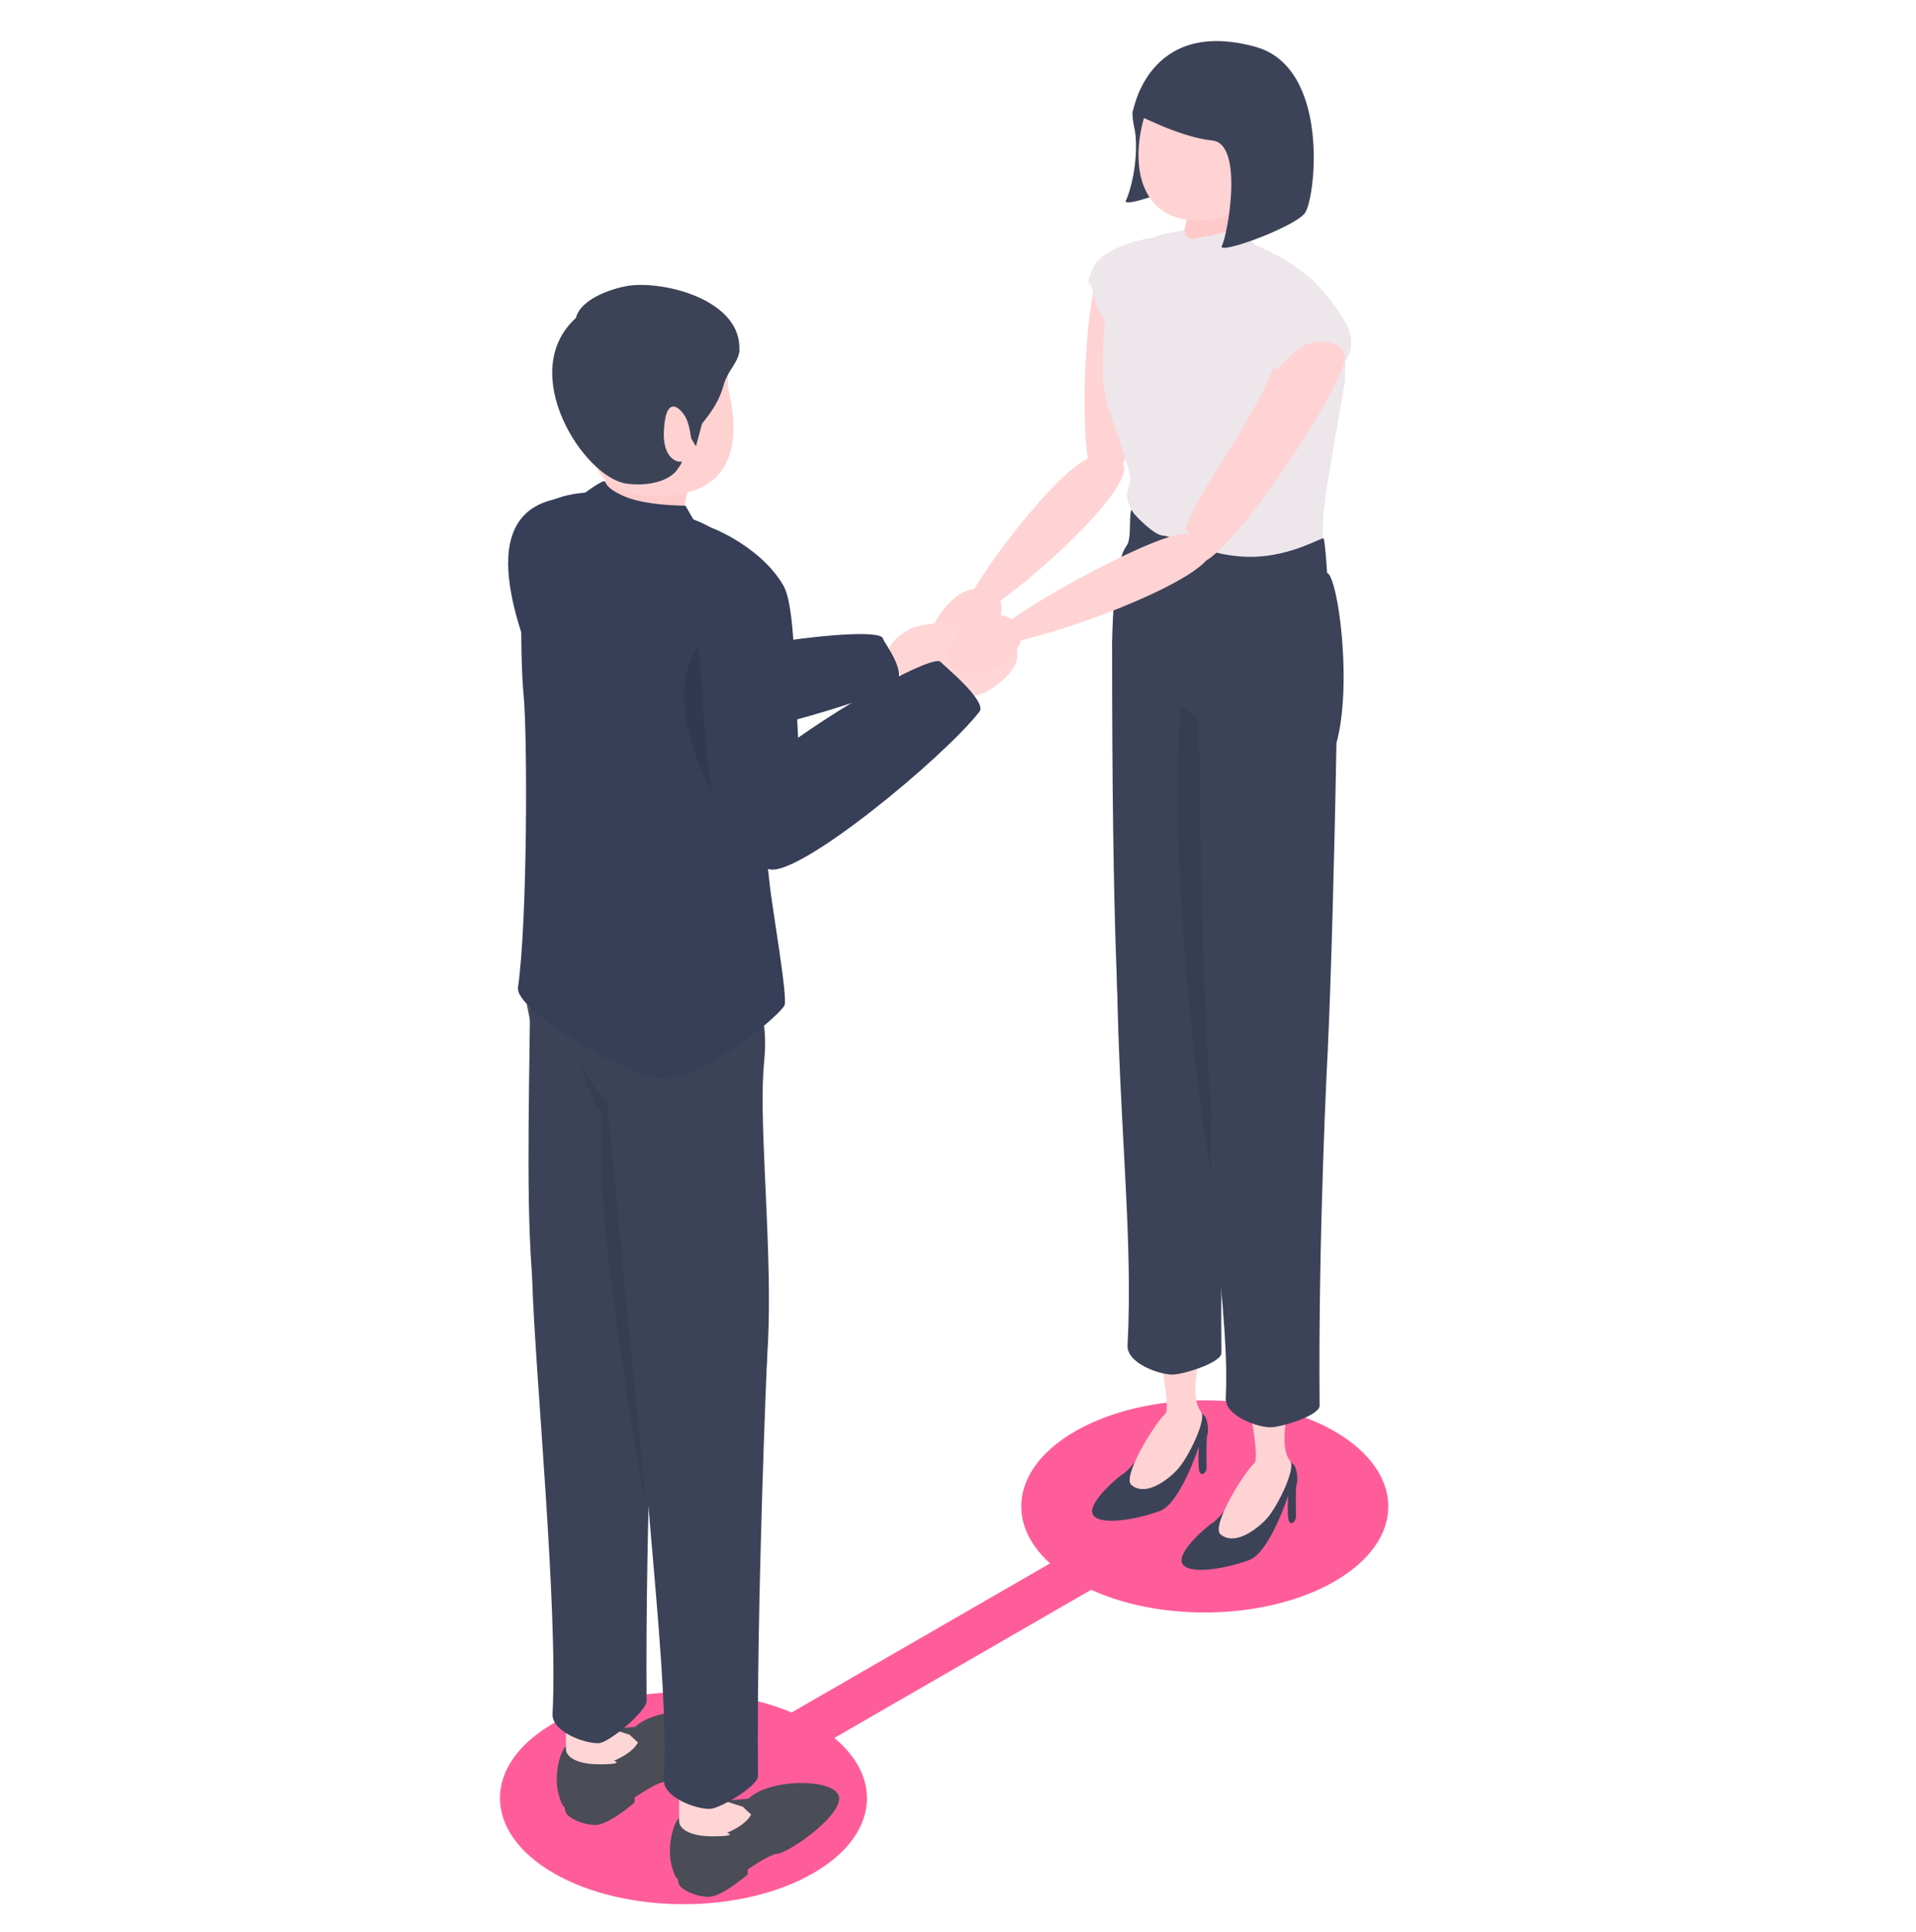 <?xml version="1.0" encoding="UTF-8"?>
<svg id="_レイヤー_2" xmlns="http://www.w3.org/2000/svg" version="1.1" viewBox="0 0 843 850">
  <!-- Generator: Adobe Illustrator 29.1.0, SVG Export Plug-In . SVG Version: 2.1.0 Build 142)  -->
  <defs>
    <style>
      .st0 {
        fill: #3c4358;
      }

      .st1, .st2, .st3, .st4, .st5 {
        isolation: isolate;
      }

      .st1, .st4 {
        opacity: .1;
      }

      .st2, .st3, .st6, .st5 {
        opacity: 0;
      }

      .st7 {
        fill: #ffd3d4;
      }

      .st8 {
        fill: #4a4c56;
      }

      .st9 {
        fill: #fcc;
      }

      .st10 {
        fill: #4f5056;
      }

      .st11 {
        fill: #363e58;
      }

      .st12 {
        fill: #ff5d9a;
      }

      .st3, .st4 {
        fill: #1a1a1a;
      }

      .st13 {
        fill: #ffc9ca;
      }

      .st14 {
        fill: #ede6eb;
      }

      .st15 {
        fill: #ffd2d2;
      }

      .st16 {
        fill: #ffd6d6;
      }

      .st17 {
        fill: #3d4356;
      }

      .st5 {
        fill: #fff;
      }
    </style>
  </defs>
  <g id="_レイヤー_2-2">
    <g>
      <path class="st12" d="M587.2,629.8c-31.5-18.2-82.7-18.2-114.2,0-27.3,15.8-31,40-11,58.1l-113.7,65.6c-31.6-13.3-76.2-11.8-104.7,4.7-31.5,18.2-31.5,47.7,0,66,31.5,18.2,82.7,18.2,114.2,0,28.1-16.2,31.1-41.4,9.3-59.5l113-65.2c31.7,14.5,77.8,13.2,107.1-3.7,31.5-18.2,31.5-47.7,0-66h0Z"/>
      <g>
        <g>
          <g>
            <path class="st7" d="M483.6,120.5c-6.7,11-10.6,93.3.8,93.9,11.4.6,19-39.7,24.4-74.3,5.5-35.5-18.4-30.7-25.2-19.7Z"/>
            <path class="st7" d="M494.3,204.6c5.5,13-65.3,73.5-70.4,67.6-4.6-5.3,36.9-60.8,53.2-69.6,16.2-8.8,17.2,2,17.2,2Z"/>
            <path class="st7" d="M421.4,262c3.8-2.8,11.4-5,17,0,5.9,5.2-1.1,15.6-3,17.4-13.2,12.3-18.9,8.6-24.1,4.9-5.2-3.8,2.2-16.5,10.1-22.3h0Z"/>
          </g>
          <path class="st14" d="M507.9,104.7c-5.4,0-22.9,4.7-26.8,12.8-3.5,7.3-2,7-1.2,8,.7.9,3,13.6,6.5,15.1,3.5,1.5,21.5-35.9,21.5-35.9h0Z"/>
        </g>
        <g>
          <path class="st14" d="M591.7,166.9c.5-8.8.2-16-1.7-22.9-1.5-5.5-4.1-11.2-8.6-16.5-9.9-11.6-29.5-22.8-53.5-26.2-4.1-.6-21.7.8-30,8.6-11.3,10.6-12.7,33.3-12.7,54.5s18.2,41.1,13.3,74.6c-5.1,34.8,37.2,46.5,55.2,47.1,18,.5,11.2-11.3,20.7-11.1,9.5.2,10.6-19.1,8.7-28.3-.4-1.7-.6-3.6-.8-5.8-.3-3.8-.4-8.4,0-14.3.9-12.6,9.3-55.8,9.5-59.8Z"/>
          <path class="st2" d="M560.5,162.1c-4.6,35.5-2.3,68,21.7,78.8-.3-3.8-.4-8.4,0-14.3.9-12.6,9.3-55.8,9.5-59.8.5-8.8.2-16-1.7-22.9-10.5,2.9-28.3,8.9-29.5,18.1h0Z"/>
        </g>
        <ellipse class="st3" cx="531.5" cy="662.4" rx="25" ry="62.2" transform="translate(-286.2 892.1) rotate(-66.9)"/>
        <g>
          <g>
            <path class="st0" d="M493.9,648.6c-3.8,2.8-16.6,14-12.6,18.4,3.9,4.4,20.1,1.2,29.1-2.2s17.1-28.4,17.1-28.4c0,0-.8,10.9.7,11.9,1.5,1.1,2.7-1.2,2.7-2.5s-.3-12.9.3-14.4c.6-1.5.3-7.1-1.5-8.7-1.8-1.7-4.2-4.2-9.6-4.1-5.4,0-17.6,23.8-26.1,30.1h0Z"/>
            <path class="st7" d="M525.3,579.9c7.1,11-4,31.6,3.2,41.4,2.4,3.3-5.3,19.3-10.1,24.9-3.1,3.6-13.8,12.9-20.6,7.2-4.3-3.6,10.5-27.5,14.9-31.3,2.8-2.5-4.1-35.1-5.4-38.3s14.8-8.6,17.9-3.9h0Z"/>
          </g>
          <path class="st0" d="M541.4,438.5s-4.7,80.7-4,156.8c0,4.3-16.4,9.3-21.1,9.5-5.7.3-20.7-4.9-20.2-12.9,2.5-46-3.6-96.6-4.6-160-.5-31,49.9,6.6,49.9,6.6h0Z"/>
          <path class="st0" d="M489.3,284.6c0,131,2.9,157.8,3.9,190.2.2,6.7,19.2,15.4,24.9,13.4,35.5-12.4,24.8-128.1,30.3-174.6,5.4-45.8-59.1-57.7-59.1-29h0Z"/>
          <path class="st4" d="M536.3,533.7c-14.9-64.3-28.3-245.8-7.3-245.8l7.3,245.8Z"/>
        </g>
        <g>
          <g>
            <path class="st0" d="M533.2,670.2c-3.8,2.8-16.6,14-12.6,18.4s20.1,1.2,29.1-2.2,17.1-28.4,17.1-28.4c0,0-.8,10.9.7,11.9,1.5,1.1,2.7-1.2,2.7-2.5s-.3-12.9.3-14.4c.6-1.5.3-7.1-1.5-8.7s-4.2-4.2-9.6-4.1c-5.4,0-17.6,23.8-26.1,30.1h0Z"/>
            <path class="st7" d="M564.5,601.6c7.1,11-4,31.6,3.2,41.4,2.4,3.3-5.3,19.3-10.1,24.9-3.1,3.6-13.8,12.9-20.6,7.2-4.3-3.6,10.5-27.5,14.9-31.3,2.8-2.5-4.1-35.1-5.4-38.3s14.8-8.6,17.9-3.9h0Z"/>
          </g>
          <path class="st0" d="M584.2,461.7s-4.3,80.6-3.6,156.8c0,4.3-16.4,9.3-21.1,9.5-5.7.3-20.7-4.9-20.2-12.9,2.5-46-17.2-131.3,1.4-148.6,22.7-21.1,43.5-4.7,43.5-4.7h0Z"/>
          <path class="st0" d="M527.3,312.2c1.3,89.2,2.9,144.8,5.8,177.4.7,7.8,50.8-20.9,51.1-27.9,1.4-29.4,3-87.1,3.8-134.5,1-63.7-61.1-43.8-60.7-15.1Z"/>
        </g>
        <path class="st0" d="M489.3,284.6s0-36.2,6.4-44.5c2.6-3.4.4-16.3,2.8-16.3,1.3,0,23.1,21.8,53,21.2,17-.4,30.1-8.7,30.8-8.1s1.6,15.2,1.6,15.2c5.6,1.5,14,69.8-2,87.4-15.7,17.1-92.6-54.9-92.6-54.9h0Z"/>
        <g>
          <path class="st13" d="M523.4,92.3c-1.4,6.5-5,13.7,0,16,5,2.3,16.2-.9,20.2-3.6s1.5-14.4,0-15.8-20.2,3.4-20.2,3.4h0Z"/>
          <path class="st0" d="M498.3,49.4c-.2,3.3,1.1,7.8,1.3,10,1.2,12.6-2.6,25.9-4.2,28.7-2.5,4.5,31.8-8.1,36.5-14.3,3-3.9,6.7-28.7.6-48.6,0,0-34,20.9-34.3,24.2h0Z"/>
          <path class="st7" d="M502.6,54.6c-4.3,17.9-1,37.3,16.9,41.6,17.9,4.3,40.7-8.3,45-26.1,4.3-17.9-6.8-35.8-24.7-40.1-17.9-4.3-32.9,6.8-37.2,24.6h0Z"/>
          <path class="st14" d="M519,103.1s1.4-2.2,1.9-2,.4,3.2,2.8,3.9c2.4.7,21.9-4.8,22.5-4.4.6.4,6.9,7.2,5.5,7.9-1.4.6-20.6,5.9-29.1,3-8.4-2.9-3.7-8.4-3.7-8.4h0Z"/>
          <path class="st2" d="M519,103.1s1.4-2.2,1.9-2,.4,3.2,2.8,3.9c2.4.7,21.9-4.8,22.5-4.4.6.4,6.9,7.2,5.5,7.9-1.4.6-20.6,5.9-29.1,3-8.4-2.9-3.7-8.4-3.7-8.4h0Z"/>
          <path class="st0" d="M498.3,49.4s20.8,11.1,35,12.4c14.2,1.3,6.8,41.8,4.3,46.3s31.8-8.1,36.5-14.3c4.7-6.2,11.4-64-21.7-73.2-47.5-13.1-54,28.8-54,28.8h0Z"/>
        </g>
        <g>
          <path class="st7" d="M592,156.1c.4,13.4-53.7,94.1-64.9,91.5-23.7-5.5,20.3-51.2,33-85.6,13-35.3,31.5-19.2,31.9-5.9Z"/>
          <path class="st14" d="M560.2,162c2.3,4.7,10.7-17.9,28.1-10.1,3.6,1.6,3.7,7,3.7,7,0,0,4.6-6,1.4-14.1-2.9-7.3-15.1-22.1-19.1-24.1-3.9-2-21.1,27-14,41.3h0Z"/>
        </g>
        <path class="st14" d="M497.4,210.5c0,1.5-1.6,5.6-1.6,7.5,0,1.9,1.7,6.3,3.3,8.2.3.4,8.7,9.6,12.9,9.5,1.9,0,15.4,5.3,15.4,4.5-.1-4-28.7-27.5-28.9-28.5-.3-1.5-1-1.2-1-1.2h0Z"/>
      </g>
      <g>
        <g>
          <g>
            <path class="st16" d="M406.9,299c-4.9.7-13-1-15.8-8.4-2.9-7.7,8.7-13.9,11.4-14.7,18.3-4.8,21.8,1.3,24.7,7.4,2.9,6-10.2,14.2-20.3,15.7h0Z"/>
            <path class="st11" d="M275.8,303.4c2.2-14.1,111.3-30.1,112.7-22.4.3,1.8,13.1,17.3,3.5,21.7-27.3,12.4-95.6,28.1-109.8,27.6-19.3-.7-6.4-26.8-6.4-26.8h0Z"/>
          </g>
          <path class="st11" d="M264.4,326.5s-11.8,17.4-26.3-24.3c-5.4-15.5-33.7-75.4,7.4-82.8,4.7-.8,31.7,95.7,18.8,107.1h0Z"/>
        </g>
        <g>
          <ellipse class="st2" cx="296.2" cy="792.4" rx="29.5" ry="73.3" transform="translate(-548.9 754.7) rotate(-66.9)"/>
          <g>
            <path class="st8" d="M329.5,791.4s0,0,0,0l-10.8.9,7.5,2.8c-13.7,22.6-25.9,4.5-27.5,5.1-1.7.5-6.3,12.8-2.5,22.9.8,2.2.7,2.5,2.1,3.8,0,.8.2,1.6.5,2.3.9,2.1,7.1,5.4,13,5.4s17.2-9.9,17.2-9.9v-2.2c5.3-3.5,10.6-6.7,12.9-6.8,4.6-.3,27.3-15.6,27.3-24.4s-29.8-9.3-39.8,0h0Z"/>
            <path class="st16" d="M327.2,795.1l-8.1-2.6c0-1.1,0-2.1,0-3.2.3-7.5,3.5-19.5-3.5-19.7-7-.2-16.2-4.4-16.7,17.1,0,0-.3,13.4,0,15.4.3,1.9,3.4,5.9,14.8,5.9s6.2-1.6,6.2-1.6c0,0,7.8-2.9,10.6-8l-3.5-3.2h0Z"/>
          </g>
          <g>
            <path class="st8" d="M279.7,759.8s0,0,0,0l-10.8.9,7.5,2.8c-13.7,22.6-25.9,4.5-27.5,5.1-1.7.5-6.3,12.8-2.5,22.9.8,2.2.7,2.5,2.1,3.8,0,.8.2,1.6.5,2.3.9,2.1,7.1,5.4,13,5.4s17.2-9.9,17.2-9.9v-2.2c5.3-3.5,10.6-6.7,12.9-6.8,4.6-.3,27.3-15.6,27.3-24.4s-29.8-9.3-39.8,0h0Z"/>
            <path class="st16" d="M277.4,763.4l-8.1-2.6c0-1.1,0-2.1,0-3.2.3-7.5,3.5-19.5-3.5-19.7-7-.2-16.2-4.4-16.7,17.1,0,0-.3,13.4,0,15.4.3,1.9,3.4,5.9,14.8,5.9s6.2-1.6,6.2-1.6c0,0,7.8-2.9,10.6-8l-3.5-3.2h0Z"/>
          </g>
          <path class="st10" d="M242.2,396c-15.4,15.4-13.2,39-6.9,61.1s68.3-37.6,68.3-37.6l-61.4-23.5h0Z"/>
          <path class="st0" d="M288.5,568.5s-4.7,103.9-4,180c0,4.3-16.4,18.3-21.1,18.5-5.7.3-20.7-4.9-20.3-12.9,2.5-46-7.7-150.4-8.9-190.2-2-68.5,54.3,4.6,54.3,4.6h0Z"/>
          <path class="st0" d="M233.4,420c-.5,106.9-7.4,196.7,27.8,198.8,45.1,2.7,27.9-130.7,32.6-177.4,6.4-63.5-60.2-50.1-60.3-21.4h0Z"/>
          <path class="st4" d="M284.6,666l-17.5-181.6c-3.8-2.8-8.2-9.8-12.7-18.1,0,0,7,21.8,11.2,24.2,0,0-.2,1.5-.4,2.6-3.9,32.7,9.5,116.2,19.4,172.9h0Z"/>
          <path class="st0" d="M337.5,597.4s-4.7,108-4,184.1c0,4.3-16.4,14.2-21.1,14.4-5.7.3-20.7-4.9-20.3-12.9,2.5-46-10.5-135.3-9.6-175.2.7-31,55-10.4,55-10.4h0Z"/>
          <path class="st0" d="M275.9,445.8c-.5,106.9-.9,199.8,34.2,201.9,45.1,2.7,21.4-133.9,26.1-180.5,6.4-63.5-60.2-50.1-60.3-21.4h0Z"/>
        </g>
        <g>
          <g>
            <path class="st11" d="M338.5,387.8c-1.4-15-5.2-35.2-10.6-53.9-6.7-23.4,5.8-49,3.5-74.4,0-.4,0-.8-.1-1.2-2.9-25.8-32.9-31.8-32.9-31.8l-39-9.8s-22.8,0-26.7,14.3c-3.9,14.2-4,57.3-2.3,75.1s1.7,99.5-2.5,128.4c-1.5,10.2,50.3,41.3,66.2,40.1,15.9-1.2,46.7-25.5,51-32.1,1.8-2.7-5.6-44.1-6.6-54.7h0Z"/>
            <path class="st5" d="M324.8,394.5c-.4,3.1-.1,9.3.7,9.8.9.5,11-6.6,12.1-9.9s-.3-11.5-1.1-11.2c-.8.2-11.4,8.9-11.7,11.4h0Z"/>
            <path class="st1" d="M330.1,265.7c-14.4,6.8-29.9,19.2-29,41.2,1.2,28.7,17.4,54.5,35.6,74.3-1.4-15-2.4-26.5-7.5-40.6-7.9-21.7,1.5-49.2.9-74.8h0Z"/>
            <g>
              <path class="st11" d="M309.6,231.4c-.5-1.3,24.2,7.7,35,26.1,5.3,9,4.9,40.5,6.6,67.9.8,12.9,1.3,24.6-2.5,32-3.8,7.4-22.8,22.5-32.1,1.9-9.2-20.6-5.9-73.8-11.7-80.8,0,0,5.4-44.8,4.6-47h0Z"/>
              <g>
                <path class="st16" d="M420.6,285.2c-3.8,3.1-8.1,10.2-4.5,17.3,3.7,7.3,16.2,3.1,18.5,1.6,16-10.2,13.8-16.9,11.3-23.2-2.5-6.2-17.3-2.2-25.3,4.3h0Z"/>
                <path class="st11" d="M338.6,382.5c13.4,3.1,76.4-49,92.3-69.3,3.7-4.7-16.1-20.7-17-21.9-4.2-5.6-93.7,47.3-96.5,66.4-1,6.4,7.8,21.7,21.2,24.8h0Z"/>
                <g class="st6">
                  <path d="M426.4,313.8c-1.4-.5-3.5,0-4.6,1.1-1.1,1.2-.9,2.5.5,3.1,1.4.5,3.5,0,4.6-1.1,1.1-1.2.9-2.6-.5-3.1h0Z"/>
                </g>
                <g class="st6">
                  <path d="M418.3,319.6c-1.4-.5-3.5,0-4.6,1.1-1.1,1.2-.9,2.5.5,3.1s3.5,0,4.6-1.1c1.1-1.2.9-2.6-.5-3.1h0Z"/>
                </g>
              </g>
            </g>
          </g>
          <g>
            <g>
              <path class="st9" d="M280.4,229.7c6.8,0,15.7,2,19.8,1,0-.4-.1-.8-.1-1.3-.3-7,9-28.2-1.2-34.8s-28.3-6.9-29.8,5.2c-1.3,10.7-6.3,22.2-7,23.4,2.8,3.5,10,6.5,18.4,6.5h0Z"/>
              <path class="st15" d="M320.1,152c1.9,2.8-.9,14.5.6,20.5,4.6,19,3.7,44.5-28.3,45.5-31.3,1-32.7-14.6-33.7-34.6-1-20-9.2-29.1,11.7-40.7s41.7-2.5,49.7,9.2h0Z"/>
              <path class="st17" d="M325.3,154.3c1.2-21.9-31.7-30.5-47.7-28.7-6.4.7-22,5.3-24.2,14.3-26.5,24,3.6,70.4,22.3,72.9,8.1,1.1,17.1-.4,21.6-5.3.6-.7,3.4-4.5,2.5-4.4-3.1.4-8.3-2.8-7.7-13.6.9-17.4,8-8.9,9.6-5.8,1.7,3.1,2.4,9.2,2.4,9.2l2.1,3.5,2.7-10c5.3-6.5,8-11.3,9.7-17.7,2.2-6.5,5.7-8.4,6.8-14.3h0Z"/>
            </g>
            <path class="st11" d="M305.6,229.5l-4-7s-18,.1-27.6-4.4-6.6-6.6-8.5-6.3c-1.9.4-8.5,5.3-8.5,5.3,0,0-.8,6.6,8.3,10,7,2.6,24.4,7.3,31.9,7.1,8-.3,8.3-4.7,8.3-4.7h0Z"/>
            <path class="st5" d="M305.6,229.5l-4-7s-18,.1-27.6-4.4-6.6-6.6-8.5-6.3c-1.9.4-8.5,5.3-8.5,5.3,0,0-.8,6.6,8.3,10,7,2.6,24.4,7.3,31.9,7.1,8-.3,8.3-4.7,8.3-4.7h0Z"/>
          </g>
        </g>
      </g>
      <path class="st7" d="M532.8,242c1.7,14.1-93.5,47.2-96.9,40.2-3-6.3,61.5-41.8,80.3-46.4,18.7-4.5,16.6,6.2,16.6,6.2Z"/>
      <path class="st7" d="M431.8,271.8c4.3-1.9,12.1-2.4,16.5,3.7,4.6,6.3-4.4,14.9-6.7,16.2-15.5,9-20.2,4.3-24.4-.5-4.2-4.8,5.7-15.5,14.6-19.4Z"/>
    </g>
  </g>
</svg>
